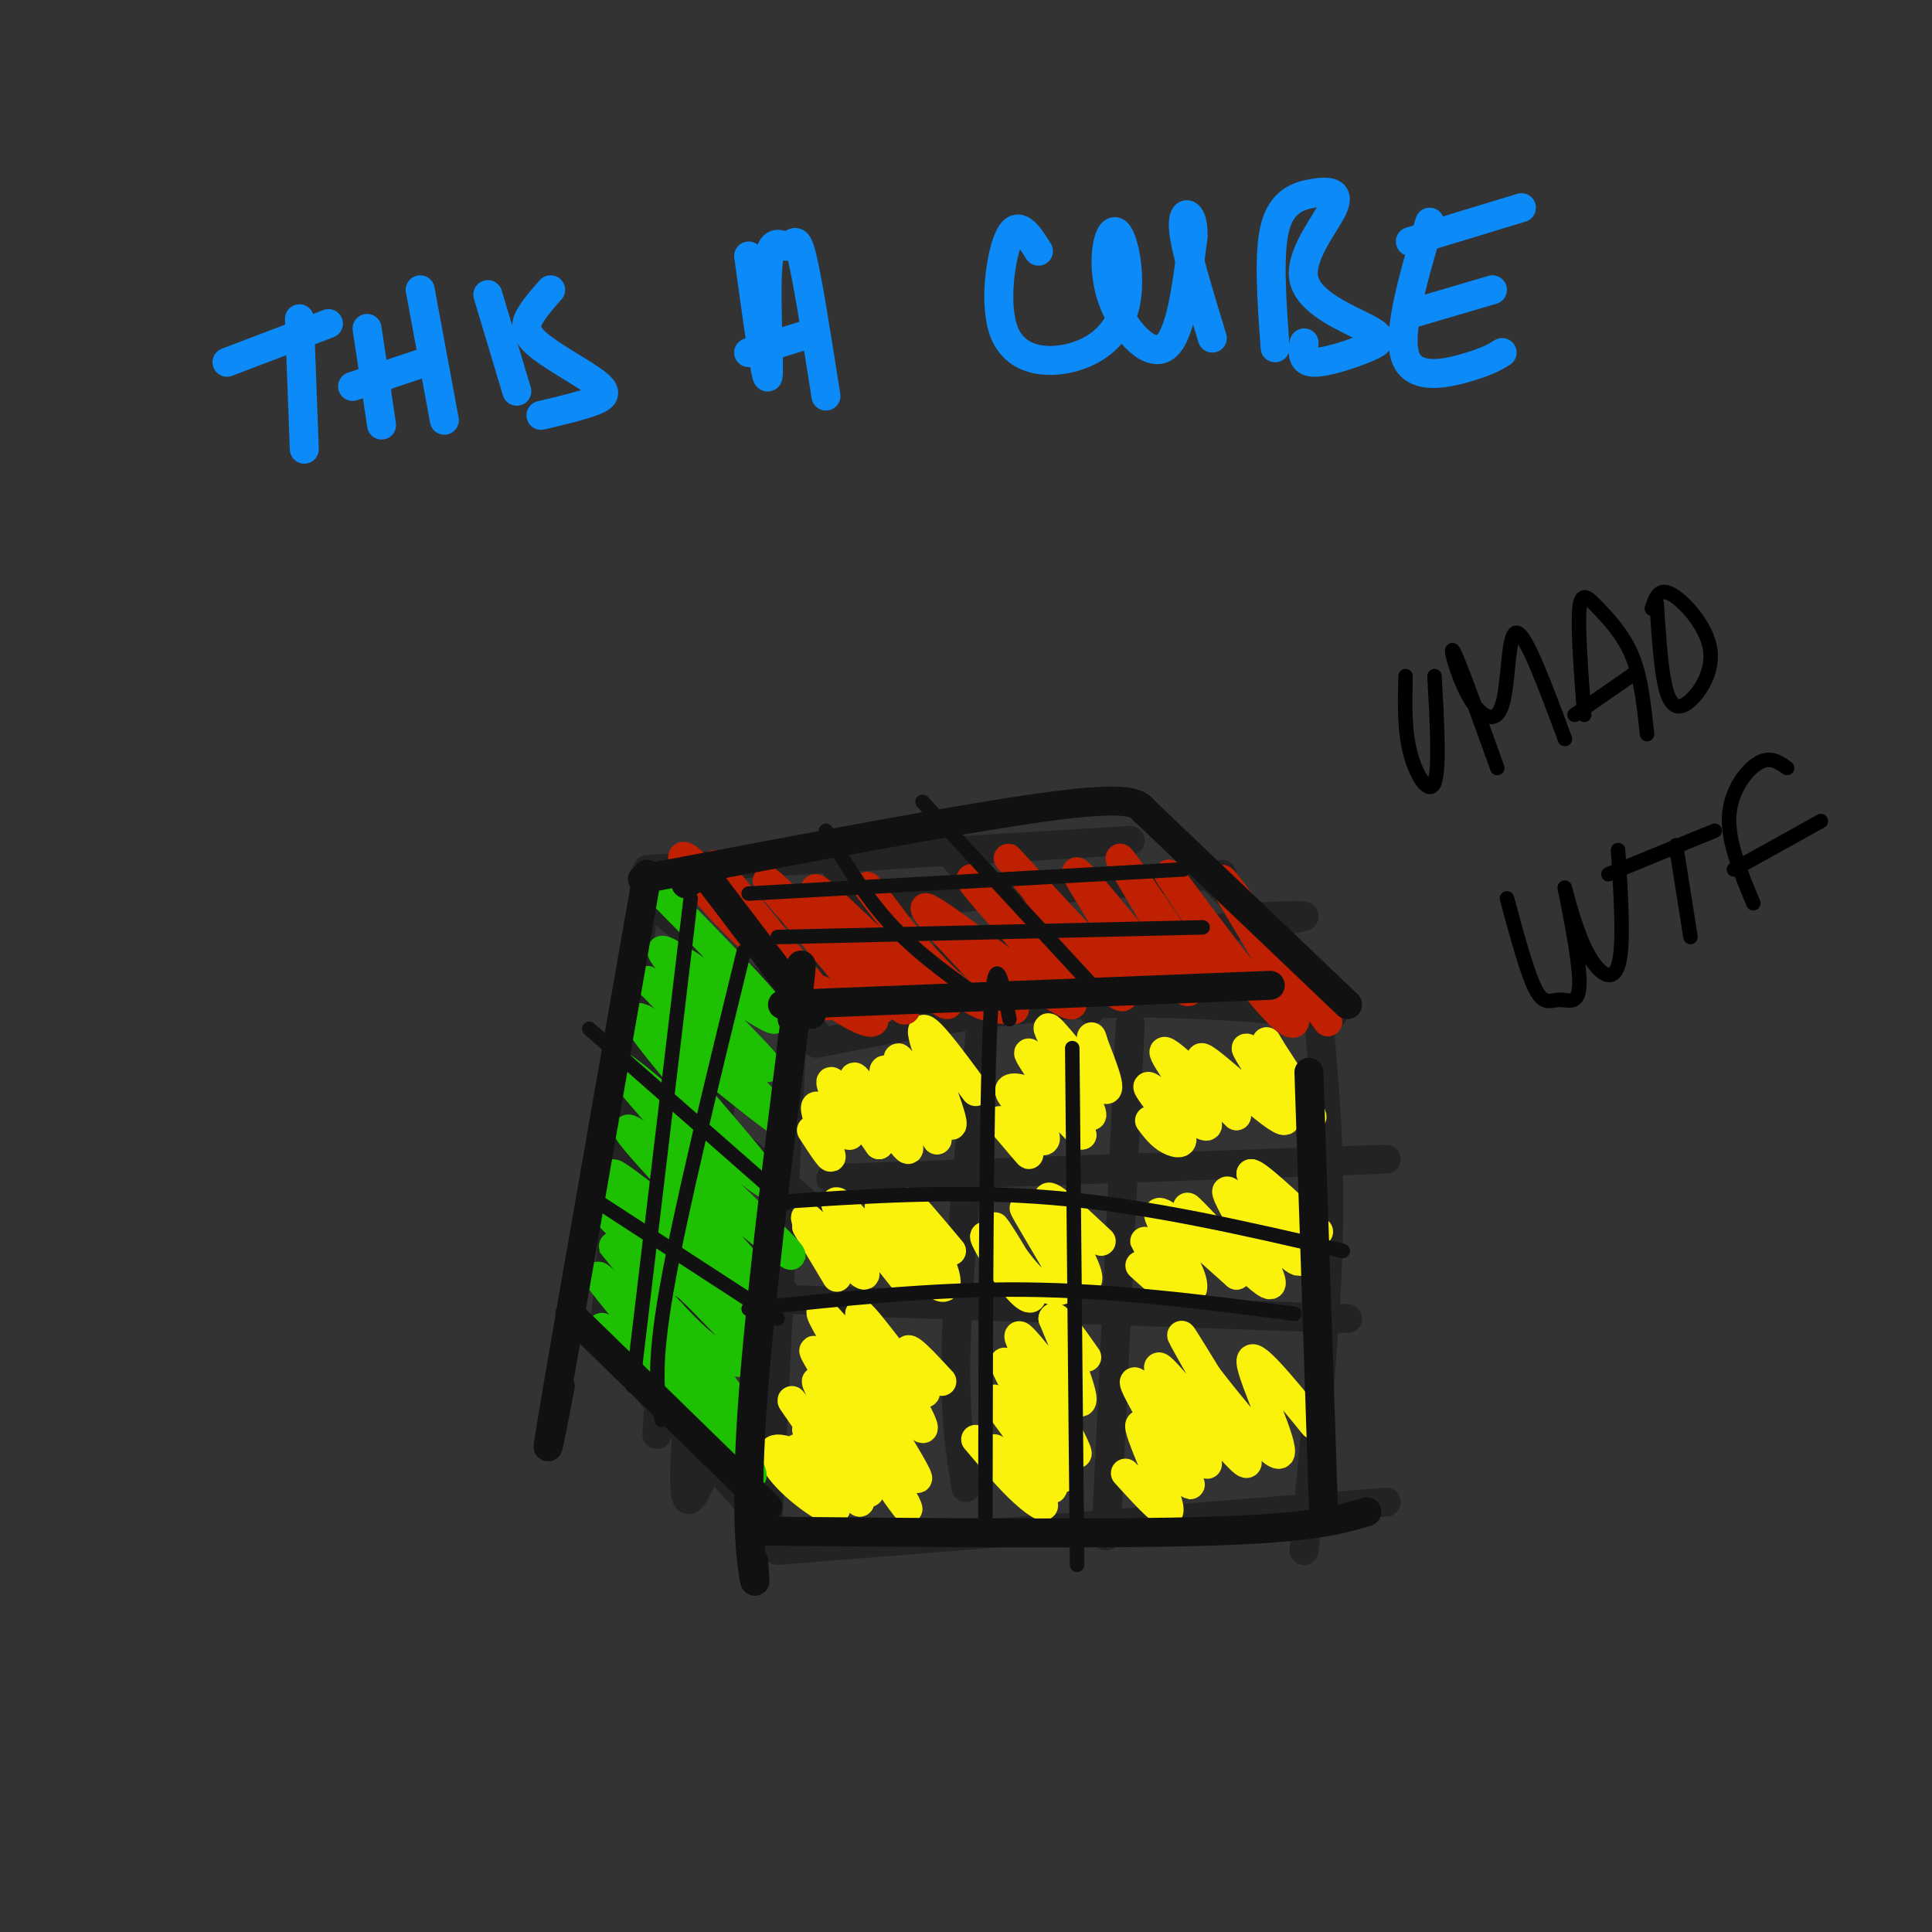 <svg viewBox='0 0 400 400' version='1.1' xmlns='http://www.w3.org/2000/svg' xmlns:xlink='http://www.w3.org/1999/xlink'><rect x="0" y="0" width="400" height="400" fill="#333333" stroke="none"/><g fill='none' stroke='rgb(11,138,248)' stroke-width='6' stroke-linecap='round' stroke-linejoin='round'><path d='M62,66c0.000,0.000 1.000,27.000 1,27'/><path d='M47,75c0.000,0.000 21.000,-8.000 21,-8'/><path d='M76,68c0.000,0.000 3.000,20.000 3,20'/><path d='M87,60c0.000,0.000 5.000,27.000 5,27'/><path d='M78,80c0.000,0.000 0.100,0.100 0.1,0.1'/><path d='M101,61c0.000,0.000 6.000,20.000 6,20'/><path d='M114,60c-1.458,1.649 -2.915,3.298 -4,5c-1.085,1.702 -1.796,3.456 1,6c2.796,2.544 9.099,5.877 12,8c2.901,2.123 2.400,3.035 0,4c-2.400,0.965 -6.700,1.982 -11,3'/><path d='M73,80c0.000,0.000 15.000,-5.000 15,-5'/><path d='M155,53c1.796,13.080 3.592,26.159 4,25c0.408,-1.159 -0.571,-16.558 0,-23c0.571,-6.442 2.692,-3.927 4,-4c1.308,-0.073 1.802,-2.735 3,2c1.198,4.735 3.099,16.868 5,29'/><path d='M155,73c0.000,0.000 13.000,-4.000 13,-4'/><path d='M215,52c-2.090,-3.330 -4.179,-6.659 -6,-3c-1.821,3.659 -3.373,14.307 -1,20c2.373,5.693 8.672,6.430 14,5c5.328,-1.430 9.685,-5.027 11,-11c1.315,-5.973 -0.410,-14.323 -2,-15c-1.590,-0.677 -3.043,6.318 -1,13c2.043,6.682 7.584,13.052 11,11c3.416,-2.052 4.708,-12.526 6,-23'/><path d='M247,49c0.222,-5.044 -2.222,-6.156 -2,-2c0.222,4.156 3.111,13.578 6,23'/><path d='M264,72c-0.709,-9.784 -1.418,-19.569 0,-25c1.418,-5.431 4.964,-6.509 8,-7c3.036,-0.491 5.563,-0.394 4,3c-1.563,3.394 -7.214,10.086 -6,15c1.214,4.914 9.295,8.049 13,10c3.705,1.951 3.036,2.718 0,4c-3.036,1.282 -8.439,3.081 -11,3c-2.561,-0.081 -2.281,-2.040 -2,-4'/><path d='M296,46c-3.400,11.533 -6.800,23.067 -5,28c1.800,4.933 8.800,3.267 13,2c4.200,-1.267 5.600,-2.133 7,-3'/><path d='M292,65c0.000,0.000 17.000,-5.000 17,-5'/><path d='M292,50c0.000,0.000 23.000,-7.000 23,-7'/></g>
<g fill='none' stroke='rgb(35,35,35)' stroke-width='6' stroke-linecap='round' stroke-linejoin='round'><path d='M164,214c0.000,0.000 -5.000,101.000 -5,101'/><path d='M169,216c18.083,-3.500 36.167,-7.000 54,-8c17.833,-1.000 35.417,0.500 53,2'/><path d='M273,211c1.250,13.833 2.500,27.667 2,46c-0.500,18.333 -2.750,41.167 -5,64'/><path d='M161,321c0.000,0.000 126.000,-10.000 126,-10'/><path d='M136,188c0.000,0.000 33.000,26.000 33,26'/><path d='M248,179c0.000,0.000 28.000,27.000 28,27'/><path d='M234,174c0.000,0.000 -100.000,6.000 -100,6'/><path d='M133,189c0.000,0.000 -8.000,88.000 -8,88'/><path d='M128,281c0.000,0.000 33.000,37.000 33,37'/><path d='M203,213c-2.250,24.083 -4.500,48.167 -5,64c-0.500,15.833 0.750,23.417 2,31'/><path d='M234,212c0.000,0.000 -5.000,106.000 -5,106'/><path d='M172,244c0.000,0.000 115.000,-4.000 115,-4'/><path d='M162,269c0.000,0.000 117.000,4.000 117,4'/><path d='M133,220c0.000,0.000 35.000,30.000 35,30'/><path d='M129,237c0.000,0.000 33.000,30.000 33,30'/><path d='M142,203c0.000,0.000 -6.000,94.000 -6,94'/><path d='M151,212c-4.000,35.583 -8.000,71.167 -9,87c-1.000,15.833 1.000,11.917 3,8'/><path d='M163,202c41.667,-4.500 83.333,-9.000 99,-11c15.667,-2.000 5.333,-1.500 -5,-1'/><path d='M164,189c0.000,0.000 89.000,-8.000 89,-8'/><path d='M173,179c1.417,3.833 2.833,7.667 8,13c5.167,5.333 14.083,12.167 23,19'/><path d='M197,177c0.000,0.000 29.000,32.000 29,32'/></g>
<g fill='none' stroke='rgb(251,242,11)' stroke-width='6' stroke-linecap='round' stroke-linejoin='round'><path d='M167,296c2.818,3.440 5.637,6.879 4,7c-1.637,0.121 -7.729,-3.078 -10,-3c-2.271,0.078 -0.722,3.433 3,7c3.722,3.567 9.618,7.345 9,5c-0.618,-2.345 -7.748,-10.813 -8,-12c-0.252,-1.187 6.374,4.906 13,11'/><path d='M178,311c-2.385,-4.690 -14.846,-21.914 -14,-21c0.846,0.914 15.000,19.967 16,19c1.000,-0.967 -11.154,-21.953 -11,-23c0.154,-1.047 12.615,17.844 17,24c4.385,6.156 0.692,-0.422 -3,-7'/><path d='M183,303c-5.330,-8.540 -17.155,-26.391 -14,-23c3.155,3.391 21.289,28.022 21,26c-0.289,-2.022 -19.001,-30.698 -20,-34c-0.999,-3.302 15.715,18.771 20,23c4.285,4.229 -3.857,-9.385 -12,-23'/><path d='M178,272c1.345,0.607 10.708,13.625 13,16c2.292,2.375 -2.488,-5.893 -3,-8c-0.512,-2.107 3.244,1.946 7,6'/><path d='M167,254c3.651,6.096 7.301,12.191 6,10c-1.301,-2.191 -7.555,-12.670 -6,-12c1.555,0.670 10.919,12.488 12,12c1.081,-0.488 -6.120,-13.282 -6,-15c0.120,-1.718 7.560,7.641 15,17'/><path d='M188,266c0.441,-1.812 -5.956,-14.842 -6,-16c-0.044,-1.158 6.267,9.556 10,14c3.733,4.444 4.890,2.620 3,-2c-1.890,-4.620 -6.826,-12.034 -7,-13c-0.174,-0.966 4.413,4.517 9,10'/><path d='M168,234c2.290,3.536 4.581,7.072 4,5c-0.581,-2.072 -4.032,-9.751 -3,-10c1.032,-0.249 6.547,6.933 7,6c0.453,-0.933 -4.156,-9.981 -4,-11c0.156,-1.019 5.078,5.990 10,13'/><path d='M182,237c-0.367,-2.368 -6.284,-14.789 -5,-14c1.284,0.789 9.769,14.789 11,15c1.231,0.211 -4.791,-13.368 -5,-16c-0.209,-2.632 5.396,5.684 11,14'/><path d='M194,236c-0.907,-2.874 -8.676,-17.059 -8,-17c0.676,0.059 9.797,14.362 11,14c1.203,-0.362 -5.514,-15.389 -6,-19c-0.486,-3.611 5.257,4.195 11,12'/><path d='M207,232c3.156,3.739 6.311,7.477 6,7c-0.311,-0.477 -4.089,-5.170 -4,-6c0.089,-0.830 4.043,2.203 6,3c1.957,0.797 1.916,-0.642 0,-3c-1.916,-2.358 -5.708,-5.635 -6,-7c-0.292,-1.365 2.917,-0.819 6,1c3.083,1.819 6.042,4.909 9,8'/><path d='M224,235c-2.083,-3.754 -11.790,-17.138 -11,-17c0.790,0.138 12.078,13.800 13,13c0.922,-0.800 -8.521,-16.062 -9,-18c-0.479,-1.938 8.006,9.446 11,12c2.994,2.554 0.497,-3.723 -2,-10'/><path d='M226,215c-0.167,-1.167 0.417,0.917 1,3'/><path d='M209,259c2.849,4.899 5.699,9.798 4,8c-1.699,-1.798 -7.945,-10.293 -9,-11c-1.055,-0.707 3.081,6.373 6,10c2.919,3.627 4.622,3.801 3,0c-1.622,-3.801 -6.569,-11.575 -7,-12c-0.431,-0.425 3.653,6.501 7,10c3.347,3.499 5.956,3.571 7,3c1.044,-0.571 0.522,-1.786 0,-3'/><path d='M220,264c-2.347,-4.393 -8.215,-13.876 -8,-14c0.215,-0.124 6.511,9.111 10,13c3.489,3.889 4.170,2.432 2,-2c-2.170,-4.432 -7.191,-11.838 -7,-13c0.191,-1.162 5.596,3.919 11,9'/><path d='M202,298c3.485,4.122 6.969,8.244 10,11c3.031,2.756 5.608,4.144 3,1c-2.608,-3.144 -10.400,-10.822 -9,-10c1.400,0.822 11.992,10.144 12,8c0.008,-2.144 -10.569,-15.756 -12,-18c-1.431,-2.244 6.285,6.878 14,16'/><path d='M220,306c-1.713,-4.574 -12.995,-24.007 -12,-24c0.995,0.007 14.267,19.456 15,19c0.733,-0.456 -11.072,-20.815 -12,-24c-0.928,-3.185 9.021,10.804 12,13c2.979,2.196 -1.010,-7.402 -5,-17'/><path d='M218,273c0.333,-1.500 3.667,3.250 7,8'/><path d='M233,305c4.815,5.304 9.631,10.607 9,7c-0.631,-3.607 -6.708,-16.125 -6,-17c0.708,-0.875 8.202,9.893 10,12c1.798,2.107 -2.101,-4.446 -6,-11'/><path d='M240,296c-2.939,-5.152 -7.288,-12.533 -4,-9c3.288,3.533 14.213,17.980 14,16c-0.213,-1.980 -11.562,-20.386 -10,-20c1.562,0.386 16.036,19.566 18,20c1.964,0.434 -8.582,-17.876 -12,-24c-3.418,-6.124 0.291,-0.062 4,6'/><path d='M250,285c4.524,5.833 13.833,17.417 15,16c1.167,-1.417 -5.810,-15.833 -6,-19c-0.190,-3.167 6.405,4.917 13,13'/><path d='M236,262c3.279,2.976 6.557,5.952 6,4c-0.557,-1.952 -4.950,-8.832 -5,-9c-0.050,-0.168 4.244,6.378 7,9c2.756,2.622 3.973,1.321 2,-3c-1.973,-4.321 -7.135,-11.663 -6,-12c1.135,-0.337 8.568,6.332 16,13'/><path d='M256,264c-1.016,-2.491 -11.555,-15.219 -10,-14c1.555,1.219 15.204,16.385 17,16c1.796,-0.385 -8.261,-16.320 -9,-19c-0.739,-2.680 7.839,7.894 12,12c4.161,4.106 3.903,1.745 2,-2c-1.903,-3.745 -5.452,-8.872 -9,-14'/><path d='M259,243c0.833,-0.333 7.417,5.833 14,12'/><path d='M238,232c1.159,1.541 2.318,3.083 4,4c1.682,0.917 3.887,1.210 2,-2c-1.887,-3.210 -7.867,-9.922 -6,-9c1.867,0.922 11.579,9.479 12,8c0.421,-1.479 -8.451,-12.994 -9,-15c-0.549,-2.006 7.226,5.497 15,13'/><path d='M256,231c-0.489,-1.811 -9.211,-12.839 -7,-12c2.211,0.839 15.356,13.544 17,13c1.644,-0.544 -8.211,-14.339 -8,-15c0.211,-0.661 10.489,11.811 13,14c2.511,2.189 -2.744,-5.906 -8,-14'/><path d='M263,217c-1.333,-2.333 -0.667,-1.167 0,0'/></g>
<g fill='none' stroke='rgb(191,32,1)' stroke-width='6' stroke-linecap='round' stroke-linejoin='round'><path d='M170,205c3.107,2.435 6.214,4.869 7,4c0.786,-0.869 -0.750,-5.042 0,-5c0.750,0.042 3.786,4.298 5,5c1.214,0.702 0.607,-2.149 0,-5'/><path d='M182,204c1.156,0.511 4.044,4.289 5,5c0.956,0.711 -0.022,-1.644 -1,-4'/><path d='M148,179c12.813,15.757 25.626,31.515 23,29c-2.626,-2.515 -20.690,-23.301 -27,-29c-6.310,-5.699 -0.867,3.689 10,14c10.867,10.311 27.156,21.545 27,18c-0.156,-3.545 -16.759,-21.870 -21,-27c-4.241,-5.130 3.879,2.935 12,11'/><path d='M172,195c6.869,6.616 18.040,17.657 15,13c-3.040,-4.657 -20.293,-25.013 -18,-24c2.293,1.013 24.130,23.395 27,24c2.870,0.605 -13.227,-20.568 -16,-24c-2.773,-3.432 7.779,10.877 15,18c7.221,7.123 11.110,7.062 15,7'/><path d='M210,209c-4.050,-5.420 -21.676,-22.469 -18,-21c3.676,1.469 28.656,21.456 30,20c1.344,-1.456 -20.946,-24.353 -21,-26c-0.054,-1.647 22.127,17.958 29,23c6.873,5.042 -1.564,-4.479 -10,-14'/><path d='M220,191c-5.659,-6.920 -14.808,-17.220 -10,-12c4.808,5.220 23.571,25.960 26,26c2.429,0.040 -11.476,-20.619 -13,-24c-1.524,-3.381 9.334,10.516 16,18c6.666,7.484 9.141,8.553 6,2c-3.141,-6.553 -11.897,-20.730 -13,-23c-1.103,-2.270 5.449,7.365 12,17'/><path d='M244,195c5.451,5.920 13.079,12.221 11,7c-2.079,-5.221 -13.867,-21.965 -13,-21c0.867,0.965 14.387,19.640 21,27c6.613,7.360 6.319,3.405 2,-5c-4.319,-8.405 -12.663,-21.258 -12,-21c0.663,0.258 10.331,13.629 20,27'/><path d='M273,209c3.333,4.500 1.667,2.250 0,0'/></g>
<g fill='none' stroke='rgb(30,193,1)' stroke-width='6' stroke-linecap='round' stroke-linejoin='round'><path d='M127,276c10.759,11.298 21.517,22.597 19,20c-2.517,-2.597 -18.310,-19.088 -21,-21c-2.690,-1.912 7.722,10.756 17,20c9.278,9.244 17.421,15.066 12,7c-5.421,-8.066 -24.406,-30.019 -29,-36c-4.594,-5.981 5.203,4.009 15,14'/><path d='M140,280c6.751,6.617 16.127,16.160 12,10c-4.127,-6.160 -21.758,-28.023 -25,-32c-3.242,-3.977 7.904,9.933 15,17c7.096,7.067 10.142,7.291 12,7c1.858,-0.291 2.529,-1.099 -5,-9c-7.529,-7.901 -23.258,-22.896 -26,-25c-2.742,-2.104 7.502,8.685 15,15c7.498,6.315 12.249,8.158 17,10'/><path d='M155,273c-6.113,-7.199 -29.895,-30.197 -28,-30c1.895,0.197 29.467,23.589 30,22c0.533,-1.589 -25.972,-28.159 -27,-31c-1.028,-2.841 23.421,18.045 31,24c7.579,5.955 -1.710,-3.023 -11,-12'/><path d='M150,246c-8.864,-9.642 -25.524,-27.747 -21,-25c4.524,2.747 30.233,26.344 30,24c-0.233,-2.344 -26.409,-30.631 -27,-34c-0.591,-3.369 24.403,18.180 29,21c4.597,2.820 -11.201,-13.090 -27,-29'/><path d='M134,203c3.255,1.348 24.893,19.217 25,18c0.107,-1.217 -21.317,-21.520 -22,-24c-0.683,-2.480 19.376,12.863 23,14c3.624,1.137 -9.188,-11.931 -22,-25'/></g>
<g fill='none' stroke='rgb(17,17,17)' stroke-width='6' stroke-linecap='round' stroke-linejoin='round'><path d='M164,211c1.440,-9.167 2.881,-18.333 1,-3c-1.881,15.333 -7.083,55.167 -9,80c-1.917,24.833 -0.548,34.667 0,38c0.548,3.333 0.274,0.167 0,-3'/><path d='M134,181c-8.000,45.667 -16.000,91.333 -19,109c-3.000,17.667 -1.000,7.333 1,-3'/><path d='M133,182c33.333,-6.333 66.667,-12.667 84,-15c17.333,-2.333 18.667,-0.667 20,1'/><path d='M162,208c0.000,0.000 101.000,-4.000 101,-4'/><path d='M236,167c0.000,0.000 43.000,41.000 43,41'/><path d='M158,317c36.083,0.333 72.167,0.667 93,0c20.833,-0.667 26.417,-2.333 32,-4'/><path d='M271,222c0.000,0.000 3.000,90.000 3,90'/><path d='M142,183c1.244,-0.733 2.489,-1.467 3,-2c0.511,-0.533 0.289,-0.867 4,4c3.711,4.867 11.356,14.933 19,25'/><path d='M118,272c0.000,0.000 41.000,40.000 41,40'/></g>
<g fill='none' stroke='rgb(17,17,17)' stroke-width='3' stroke-linecap='round' stroke-linejoin='round'><path d='M121,247c0.000,0.000 40.000,26.000 40,26'/><path d='M122,213c0.000,0.000 41.000,36.000 41,36'/><path d='M131,287c0.000,0.000 12.000,-101.000 12,-101'/><path d='M137,294c-0.917,-5.417 -1.833,-10.833 1,-27c2.833,-16.167 9.417,-43.083 16,-70'/><path d='M161,194c0.000,0.000 88.000,-2.000 88,-2'/><path d='M155,185c0.000,0.000 90.000,-5.000 90,-5'/><path d='M171,172c4.167,7.000 8.333,14.000 14,20c5.667,6.000 12.833,11.000 20,16'/><path d='M191,166c0.000,0.000 36.000,39.000 36,39'/><path d='M209,211c-1.583,-8.333 -3.167,-16.667 -4,1c-0.833,17.667 -0.917,61.333 -1,105'/><path d='M222,217c0.000,0.000 1.000,107.000 1,107'/><path d='M159,249c19.583,-1.333 39.167,-2.667 59,-1c19.833,1.667 39.917,6.333 60,11'/><path d='M155,271c19.083,-2.083 38.167,-4.167 57,-4c18.833,0.167 37.417,2.583 56,5'/></g>
<g fill='none' stroke='rgb(0,0,0)' stroke-width='3' stroke-linecap='round' stroke-linejoin='round'><path d='M291,140c-0.133,5.600 -0.267,11.200 1,16c1.267,4.800 3.933,8.800 5,6c1.067,-2.800 0.533,-12.400 0,-22'/><path d='M310,159c-3.939,-10.947 -7.879,-21.895 -9,-24c-1.121,-2.105 0.576,4.632 3,9c2.424,4.368 5.576,6.368 7,2c1.424,-4.368 1.121,-15.105 3,-15c1.879,0.105 5.939,11.053 10,22'/><path d='M328,148c-0.685,-9.095 -1.369,-18.190 -1,-22c0.369,-3.810 1.792,-2.333 4,0c2.208,2.333 5.202,5.524 7,10c1.798,4.476 2.399,10.238 3,16'/><path d='M326,148c0.000,0.000 13.000,-9.000 13,-9'/><path d='M343,125c0.458,7.140 0.915,14.281 2,18c1.085,3.719 2.796,4.018 5,2c2.204,-2.018 4.901,-6.351 4,-11c-0.901,-4.649 -5.400,-9.614 -8,-11c-2.600,-1.386 -3.300,0.807 -4,3'/><path d='M312,186c2.120,7.858 4.240,15.716 6,19c1.760,3.284 3.159,1.994 5,2c1.841,0.006 4.123,1.308 4,-4c-0.123,-5.308 -2.652,-17.227 -3,-19c-0.348,-1.773 1.483,6.600 4,12c2.517,5.400 5.719,7.829 7,4c1.281,-3.829 0.640,-13.914 0,-24'/><path d='M350,194c0.000,0.000 -3.000,-19.000 -3,-19'/><path d='M333,181c0.000,0.000 22.000,-9.000 22,-9'/><path d='M363,187c-2.644,-6.356 -5.289,-12.711 -5,-18c0.289,-5.289 3.511,-9.511 6,-11c2.489,-1.489 4.244,-0.244 6,1'/><path d='M359,180c0.000,0.000 18.000,-10.000 18,-10'/></g>
</svg>
